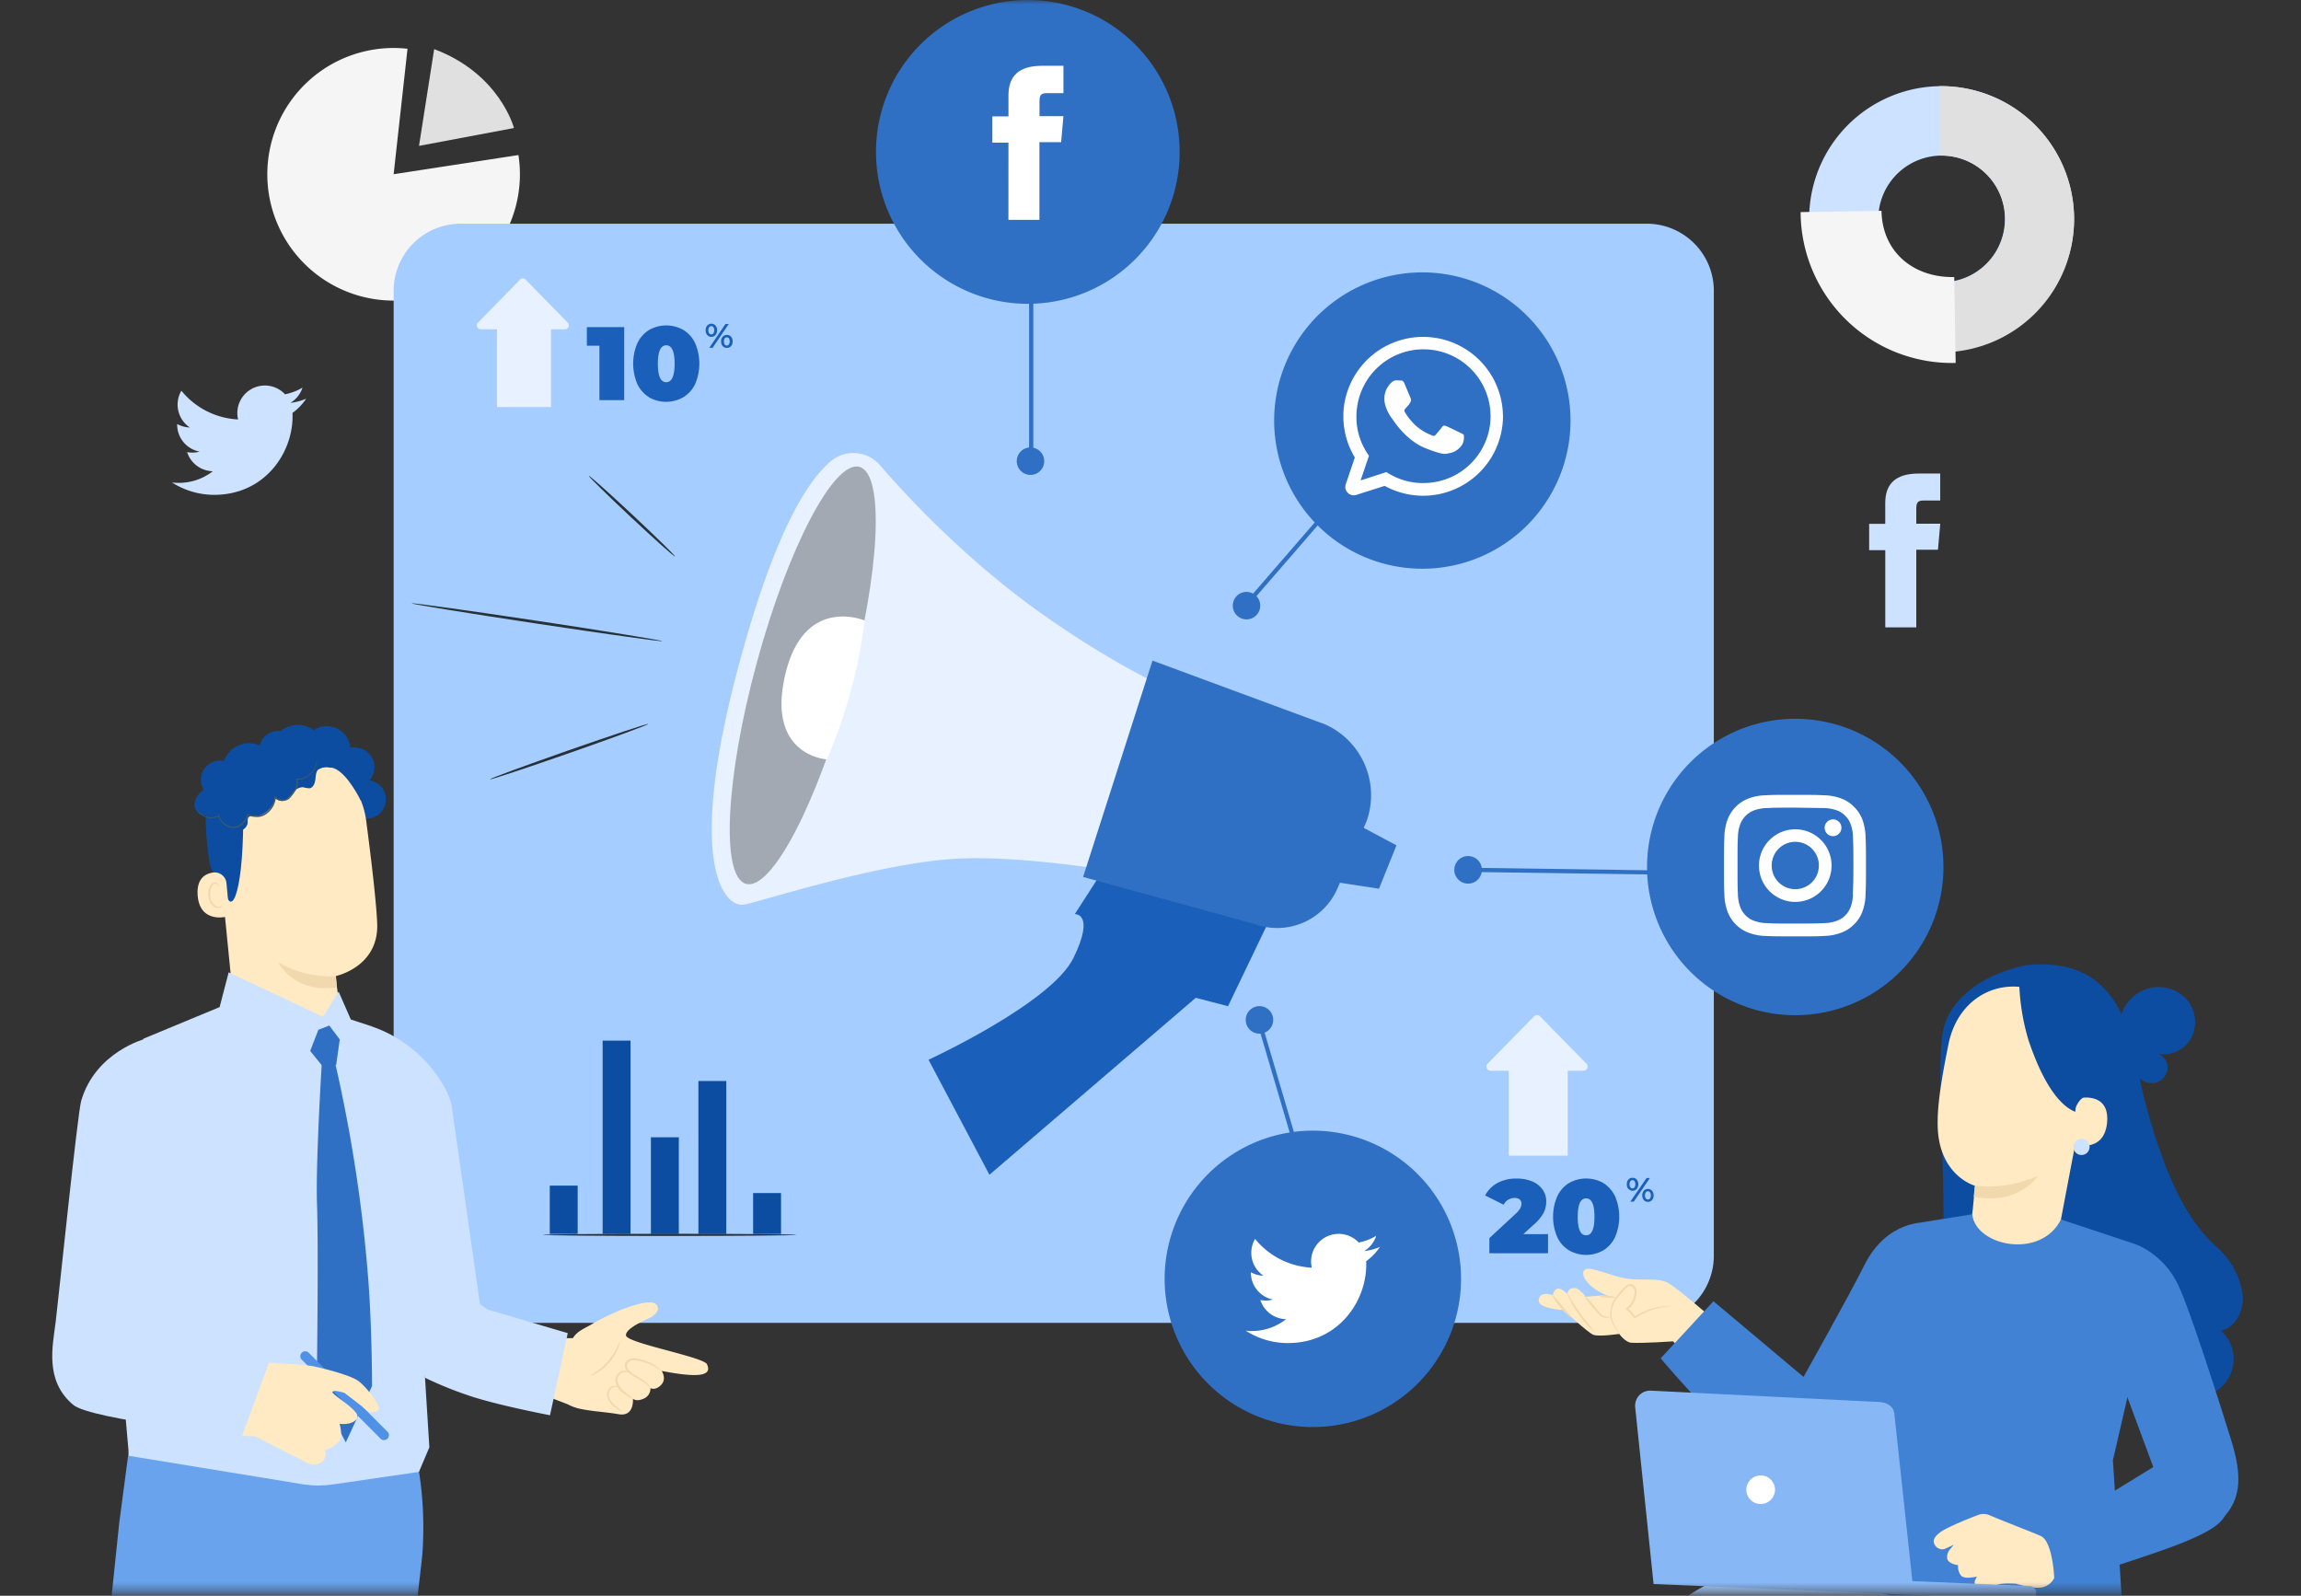 <svg xmlns="http://www.w3.org/2000/svg" width="261" height="181" fill="none" viewBox="0 0 261 181"><rect x="0" y="0" width="261" height="181" fill="#333333" stroke="none"/><mask id="a" width="261" height="181" x="0" y="0" maskUnits="userSpaceOnUse" style="mask-type:alpha"><path fill="#D9D9D9" d="M.5 0h260v180.622H.5z"/></mask><g mask="url(#a)"><path fill="#CCE2FF" d="M235.26 24.623a15.03 15.03 0 0 1-9.098 13.98 15.025 15.025 0 1 1-6.17-28.83 15.09 15.09 0 0 1 15.268 14.85m-22.207.356a7.18 7.18 0 0 0 4.561 6.54 7.18 7.18 0 0 0 9.207-9.548 7.18 7.18 0 0 0-6.7-4.321 7.204 7.204 0 0 0-7.068 7.33"/><path fill="#E0E0E0" d="M235.259 24.623a15.084 15.084 0 0 1-14.782 15.338l-.128-7.88a7.214 7.214 0 0 0 7.101-7.33 7.217 7.217 0 0 0-7.329-7.101l-.129-7.876a15.07 15.07 0 0 1 15.267 14.849"/><path fill="#F5F5F5" d="M221.829 41.168a17.16 17.16 0 0 1-12.391-4.858 17.17 17.17 0 0 1-5.196-12.253l9.174-.148c.076 4.658 3.617 7.605 8.251 7.515z"/><path fill="#CCE2FF" d="M213.846 71.16h3.517v-8.807h2.457l.262-2.952h-2.719v-1.677c0-.7.143-.951.813-.951h1.901v-3.061h-2.434c-2.614 0-3.802 1.15-3.802 3.356v2.352h-1.825v2.986h1.83z"/><path fill="#F5F5F5" d="m44.65 19.76 14.156-2.173A14.326 14.326 0 1 1 46.224 5.53z"/><path fill="#E0E0E0" d="m49.248 5.571-1.72 10.975 10.77-2.024s-1.583-6.151-9.05-8.95"/><path fill="#CCE2FF" d="M19.512 54.725a8.86 8.86 0 0 0 4.786 1.403c5.8 0 9.074-4.896 8.88-9.293a6.3 6.3 0 0 0 1.553-1.616 6.1 6.1 0 0 1-1.791.475 3.12 3.12 0 0 0 1.373-1.73 6.3 6.3 0 0 1-1.982.76 3.123 3.123 0 0 0-5.324 2.853 8.86 8.86 0 0 1-6.435-3.261 3.127 3.127 0 0 0 .95 4.168 3.15 3.15 0 0 1-1.426-.39 3.12 3.12 0 0 0 2.553 3.133 3.1 3.1 0 0 1-1.426.052 3.13 3.13 0 0 0 2.918 2.173 6.3 6.3 0 0 1-4.63 1.273"/><path fill="#A6CDFF" d="M186.787 25.373H52.262a7.61 7.61 0 0 0-7.61 7.61V142.44a7.61 7.61 0 0 0 7.61 7.609h134.525a7.61 7.61 0 0 0 7.61-7.609V32.983a7.61 7.61 0 0 0-7.61-7.61"/><path fill="#0C4DA2" d="M71.521 118.032h-3.165v21.927h3.165zm-5.996 16.446h-3.166v5.48h3.166zm11.473-5.481h-3.166v10.966h3.166zm5.386-6.383H79.22v17.349h3.165zm6.207 12.71h-3.165v4.639h3.165z"/><path fill="#1A5FB9" d="M184.704 134.859a.77.77 0 0 1-.176-.532.78.78 0 0 1 .176-.532.59.59 0 0 1 .476-.2.6.6 0 0 1 .475.2.89.89 0 0 1 0 1.064.626.626 0 0 1-.927 0zm.704-.185a.6.6 0 0 0 .085-.347.6.6 0 0 0-.085-.342.28.28 0 0 0-.243-.124.3.3 0 0 0-.134.032.3.3 0 0 0-.103.092.57.57 0 0 0-.091.342.55.55 0 0 0 .091.342.26.26 0 0 0 .237.124.3.3 0 0 0 .132-.03.3.3 0 0 0 .101-.089zm1.364-1.055h.375l-1.83 2.68h-.394zm-.314 2.505a.8.8 0 0 1-.176-.533.77.77 0 0 1 .176-.532.626.626 0 0 1 .927 0 .77.77 0 0 1 .181.532.8.8 0 0 1-.181.533.63.63 0 0 1-.463.2.63.63 0 0 1-.464-.2m.704-.191a.57.57 0 0 0 .09-.342.55.55 0 0 0-.09-.342.27.27 0 0 0-.238-.124.27.27 0 0 0-.242.119.6.6 0 0 0-.091.347.55.55 0 0 0 .091.342.29.29 0 0 0 .237.121.29.29 0 0 0 .238-.121z"/><path fill="#E7F1FF" d="M169.113 121.45h10.457a.47.47 0 0 0 .281-.069.47.47 0 0 0 .216-.508.5.5 0 0 0-.145-.25l-5.229-5.333a.45.45 0 0 0-.159-.113.46.46 0 0 0-.381 0 .5.5 0 0 0-.159.113l-5.228 5.333a.47.47 0 0 0-.12.536.48.48 0 0 0 .467.291"/><path fill="#E7F1FF" d="M177.826 120.457h-6.697v10.623h6.697z"/><path fill="#1A5FB9" d="M175.592 139.982v2.168h-6.654v-1.716l2.994-2.771a2.5 2.5 0 0 0 .519-.628c.081-.157.125-.331.128-.508a.6.6 0 0 0-.204-.476.92.92 0 0 0-.599-.171 1.37 1.37 0 0 0-1.217.77l-2.106-1.055a3.5 3.5 0 0 1 1.383-1.402 4.4 4.4 0 0 1 2.201-.513 4.5 4.5 0 0 1 1.74.318c.471.189.881.505 1.183.913.286.395.436.872.428 1.359.002.446-.097.886-.29 1.288a5 5 0 0 1-1.131 1.355l-1.184 1.074zm2.378 1.84a3.47 3.47 0 0 1-1.326-1.488 5.87 5.87 0 0 1 0-4.653 3.5 3.5 0 0 1 1.326-1.493 3.95 3.95 0 0 1 3.893 0 3.57 3.57 0 0 1 1.326 1.493 5.87 5.87 0 0 1 0 4.653c-.29.613-.75 1.13-1.326 1.488a3.92 3.92 0 0 1-3.893 0m2.89-3.803q0-2.087-.951-2.091-.95-.005-.95 2.091t.95 2.097q.951 0 .951-2.111zM80.216 37.993a.78.78 0 0 1-.176-.533.78.78 0 0 1 .176-.532.637.637 0 0 1 .95 0 .874.874 0 0 1 0 1.065.627.627 0 0 1-.95 0m.708-.186a.6.6 0 0 0 .086-.347.6.6 0 0 0-.086-.342.3.3 0 0 0-.247-.124.29.29 0 0 0-.238.124.57.57 0 0 0-.09.342.55.55 0 0 0 .09.342.28.28 0 0 0 .238.124.29.29 0 0 0 .247-.119m1.364-1.055h.371l-1.83 2.7h-.375zm-.313 2.505a.8.8 0 0 1-.181-.532.77.77 0 0 1 .18-.533.59.59 0 0 1 .476-.204.6.6 0 0 1 .475.204c.123.15.186.34.176.532a.78.78 0 0 1-.176.533.6.6 0 0 1-.475.2.58.58 0 0 1-.475-.2m.703-.19a.6.6 0 0 0 .086-.343.6.6 0 0 0-.086-.342.304.304 0 0 0-.475 0 .6.6 0 0 0-.086.347.6.6 0 0 0 .086.343.285.285 0 0 0 .374.087.3.3 0 0 0 .101-.092"/><path fill="#E7F1FF" d="M54.523 37.351h9.559a.446.446 0 0 0 .318-.755l-4.781-4.882a.445.445 0 0 0-.632 0L54.21 36.6a.447.447 0 0 0 .313.751"/><path fill="#E7F1FF" d="M62.503 36.443H56.37v9.72h6.132z"/><path fill="#1A5FB9" d="M70.802 37.105v8.284h-2.81V39.21h-1.426v-2.105zm2.824 7.955a3.5 3.5 0 0 1-1.326-1.487 5.88 5.88 0 0 1 0-4.654 3.5 3.5 0 0 1 1.326-1.492 3.94 3.94 0 0 1 3.893 0 3.47 3.47 0 0 1 1.326 1.492 5.88 5.88 0 0 1 0 4.654A3.5 3.5 0 0 1 77.5 45.06a3.92 3.92 0 0 1-3.893 0zm2.895-3.802c0-1.398-.318-2.092-.95-2.092-.633 0-.951.694-.951 2.092q.001 2.096.95 2.096c.633 0 .951-.713.951-2.11z"/><path fill="#263238" d="M90.36 140.068c0 .066-6.445.123-14.392.123-7.948 0-14.398-.057-14.398-.123 0-.067 6.446-.124 14.398-.124s14.392.057 14.392.124"/><path fill="#1A5FB9" d="m146.301 99.528-7.006 14.601-3.66-.95-23.405 20.073-6.907-13.048s13.937-6.412 16.437-11.541c2.5-5.128.152-4.976.152-4.976l5.79-8.984z"/><path fill="#E7F1FF" d="M137.246 80.063s-7.344-2.158-19.089-10.457c-8.589-6.084-15.3-13.31-18.29-16.784a4 4 0 0 0-5.6-.537c-2.585 2.182-6.145 7.648-10.024 21.542-6.844 24.493-1.934 29.151.124 28.785s15.605-4.848 24.517-5.229c8.912-.38 22.497 2.272 22.497 2.272z"/><path fill="#2F70C5" d="m156.416 100.806-4.772-.732 2.743-6.327 4.011 2.139z"/><path fill="#2F70C5" d="m155.025 93.106-2.134 4.929-1.165 2.69a7.45 7.45 0 0 1-9.506 4.05l-19.365-5.305 7.872-24.54 19.602 7.244a8.797 8.797 0 0 1 4.696 10.932"/><path fill="#000" d="M85.847 75.148C82.29 88.21 81.74 99.451 84.62 100.255s8.08-9.136 11.64-22.198c3.56-13.061 4.107-24.298 1.231-25.101s-8.09 9.135-11.645 22.192" opacity=".3"/><path fill="#fff" d="M98.082 70.386s-6.916-2.962-9.031 6.212 4.753 9.535 4.753 9.535a58.6 58.6 0 0 0 4.278-15.748"/><path fill="#263238" d="M73.531 82.116c.029.085-3.964 1.559-8.922 3.289-4.957 1.73-8.997 3.075-9.03 2.99-.034-.086 3.968-1.554 8.926-3.29 4.957-1.734 8.998-3.07 9.026-2.99m1.609-9.391c0 .085-6.388-.803-14.235-1.987-7.848-1.184-14.208-2.215-14.198-2.3.01-.086 6.388.803 14.26 1.986 7.87 1.184 14.188 2.23 14.174 2.3m1.42-9.605c-.061.066-2.295-1.93-4.99-4.454s-4.834-4.62-4.777-4.687c.057-.066 2.295 1.93 4.99 4.454s4.834 4.625 4.777 4.687"/><path fill="#2F70C5" d="M148.913 161.865a16.807 16.807 0 0 1-11.885-28.693 16.81 16.81 0 0 1 23.773-.002 16.81 16.81 0 0 1-.001 23.774 16.8 16.8 0 0 1-11.887 4.921"/><path fill="#fff" d="M141.301 150.938a8.85 8.85 0 0 0 4.786 1.402c5.799 0 9.074-4.896 8.879-9.288a6.4 6.4 0 0 0 1.559-1.621 6.2 6.2 0 0 1-1.796.475 3.12 3.12 0 0 0 1.373-1.73 6.2 6.2 0 0 1-1.982.761 3.124 3.124 0 0 0-3.754-.613 3.13 3.13 0 0 0-1.569 3.465 8.87 8.87 0 0 1-6.436-3.261 3.127 3.127 0 0 0 .95 4.169 3.1 3.1 0 0 1-1.426-.39 3.125 3.125 0 0 0 2.505 3.099 3.1 3.1 0 0 1-1.426.052 3.13 3.13 0 0 0 2.919 2.172 6.3 6.3 0 0 1-4.582 1.308"/><path fill="#2F70C5" d="m143.093 115.936-.456.134 4.438 15.06.456-.135z"/><path fill="#2F70C5" d="M144.419 115.683a1.56 1.56 0 0 1-1.863 1.529 1.55 1.55 0 0 1-1.225-1.225 1.56 1.56 0 0 1 .663-1.6 1.556 1.556 0 0 1 1.968.194c.293.292.457.689.457 1.102m59.217-.532a16.81 16.81 0 1 1-.005-33.622 16.81 16.81 0 0 1 .005 33.622"/><path fill="#fff" d="M211.607 94.878a6 6 0 0 0-.371-1.949 4 4 0 0 0-.95-1.426 3.9 3.9 0 0 0-1.426-.927 5.8 5.8 0 0 0-1.944-.37c-.856-.038-1.132-.048-3.328-.048s-2.447 0-3.327.048a5.8 5.8 0 0 0-1.944.37 4.13 4.13 0 0 0-2.348 2.344 6 6 0 0 0-.371 1.949c-.038.855-.047 1.126-.047 3.303s0 2.453.047 3.327c.014.665.14 1.322.371 1.944a4.1 4.1 0 0 0 2.348 2.344 5.8 5.8 0 0 0 1.944.375c.856.038 1.127.048 3.327.048s2.453 0 3.328-.048a5.8 5.8 0 0 0 1.944-.375 3.9 3.9 0 0 0 1.426-.922 4 4 0 0 0 .95-1.426c.232-.623.357-1.28.371-1.944.038-.856.048-1.132.048-3.328s-.01-2.433-.048-3.289m-1.426 6.545a4.4 4.4 0 0 1-.276 1.488 2.63 2.63 0 0 1-1.521 1.521 4.4 4.4 0 0 1-1.487.276c-.846.038-1.098.047-3.242.047s-2.377 0-3.237-.047a4.4 4.4 0 0 1-1.488-.276 2.44 2.44 0 0 1-.922-.599 2.5 2.5 0 0 1-.603-.922 4.5 4.5 0 0 1-.276-1.488c-.038-.846-.043-1.098-.043-3.241 0-2.144 0-2.377.043-3.237a4.5 4.5 0 0 1 .276-1.493 2.7 2.7 0 0 1 1.525-1.521c.477-.176.98-.269 1.488-.276.846-.038 1.098-.047 3.237-.047l3.242.047a4.5 4.5 0 0 1 1.487.276c.349.13.664.337.923.604.266.257.47.57.598.917a4.4 4.4 0 0 1 .276 1.493c.038.846.048 1.098.048 3.237s-.029 2.395-.067 3.241z"/><path fill="#fff" d="M203.636 94.065a4.117 4.117 0 1 0 0 8.235 4.117 4.117 0 0 0 0-8.235m0 6.793a2.678 2.678 0 0 1-2.625-3.198 2.674 2.674 0 0 1 5.301.522 2.676 2.676 0 0 1-2.676 2.676m4.283-7.918a.951.951 0 1 0 0 1.902.951.951 0 0 0 0-1.903"/><path fill="#2F70C5" d="m166.538 98.423-.007.475 22.305.316.007-.475z"/><path fill="#2F70C5" d="M167.463 97.413a1.56 1.56 0 0 1 .576 1.64 1.56 1.56 0 0 1-2.193 1.019 1.562 1.562 0 0 1 .46-2.955c.41-.058.825.048 1.157.295M116.584 34.46a17.22 17.22 0 0 1-15.915-10.643 17.2 17.2 0 0 1-1.306-6.596A17.223 17.223 0 0 1 116.584 0a17.22 17.22 0 0 1 17.221 17.22 17.2 17.2 0 0 1-1.305 6.597 17.24 17.24 0 0 1-9.321 9.331 17.2 17.2 0 0 1-6.595 1.313"/><path fill="#fff" d="M114.384 24.936h3.517v-8.813h2.462l.262-2.947h-2.714v-1.659c0-.694.138-.95.812-.95h1.902V7.463h-2.434c-2.619 0-3.802 1.155-3.802 3.36V13.2h-1.83v2.985h1.83z"/><path fill="#2F70C5" d="M117.206 31.352h-.476v20.172h.476z"/><path fill="#2F70C5" d="M115.377 51.92a1.555 1.555 0 0 1 1.29-1.154 1.56 1.56 0 0 1 1.468 2.477 1.56 1.56 0 0 1-1.632.577 1.563 1.563 0 0 1-1.126-1.9m45.954 12.59a16.807 16.807 0 1 1 11.886-28.692 16.8 16.8 0 0 1 4.926 11.885 16.81 16.81 0 0 1-16.812 16.807"/><path fill="#fff" fill-rule="evenodd" d="M170.474 47.014a9.054 9.054 0 0 0-18.095-.162v.39a8.93 8.93 0 0 0 1.298 4.644l-1.013 2.995a.952.952 0 0 0 1.217 1.24l3.18-1.012a9.057 9.057 0 0 0 12.206-3.404 9.06 9.06 0 0 0 1.217-4.463zm-9.031 7.781a7.57 7.57 0 0 1-4.187-1.25l-2.924.95.951-2.804a7.47 7.47 0 0 1-1.426-4.43 6 6 0 0 1 .038-.732 7.6 7.6 0 0 1 7.645-6.907 7.605 7.605 0 0 1 7.513 7.05c0 .2.024.394.024.59a7.606 7.606 0 0 1-7.653 7.528z" clip-rule="evenodd"/><path fill="#fff" fill-rule="evenodd" d="M165.574 49.057c-.223-.109-1.317-.641-1.516-.717s-.352-.11-.504.114c-.152.223-.575.713-.704.86-.128.147-.256.162-.475.052a6 6 0 0 1-1.787-1.093 6.7 6.7 0 0 1-1.231-1.52c-.129-.22 0-.338.095-.448s.223-.261.337-.39l.081-.104q.08-.125.138-.261a.4.4 0 0 0 0-.386c-.057-.114-.504-1.197-.689-1.64-.186-.441-.366-.36-.499-.36s-.276-.024-.423-.024a.84.84 0 0 0-.595.275 2.48 2.48 0 0 0-.774 1.84c.004.254.042.507.114.75.173.552.442 1.068.794 1.527.109.142 1.53 2.443 3.802 3.327s2.258.584 2.667.547a2.2 2.2 0 0 0 1.492-1.046c.149-.327.196-.692.133-1.046-.076-.09-.237-.147-.456-.257" clip-rule="evenodd"/><path fill="#2F70C5" d="m151.621 56.378.359.312-10.28 11.872-.359-.311z"/><path fill="#2F70C5" d="M142.808 69.344a1.56 1.56 0 0 0-.277-1.71 1.558 1.558 0 1 0 .277 1.71"/><path fill="#FFEAC4" d="M194.548 149.817s-4.178-3.632-5.295-4.278c-1.117-.647-3.028-.252-4.72-.509-1.692-.256-4.093-1.397-4.701-1.064-.722.389.033 2.029 2.619 3.046l-.751-.071-1.839.152s-.685-1.003-1.265-.998c-.827 0-.803.694-.803.694s-1.26-1.483-1.673.119c0 0-1.483-.556-1.583.561 0 0-.328.898 2.852 1.14 0 0 2.69 2.529 3.327 2.786s2.952-.095 2.952-.095.665.95 1.369 1.003c1.335.076 4.753-.157 4.753-.157l1.35 1.611z"/><path fill="#F1D9AD" d="M183.757 151.347a4 4 0 0 0-.328-.533 4 4 0 0 1-.633-1.525 3.03 3.03 0 0 1 .808-2.239c.143-.181.305-.361.476-.542q.236-.282.518-.518a.436.436 0 0 1 .58 0 .79.79 0 0 1 .223.642 2.34 2.34 0 0 1-.922 1.735l-.114.085.109.095c.333.277.627.597.875.951l.062.09.085-.062a8.2 8.2 0 0 1 2.914-1.221c.76-.152 1.217-.157 1.217-.186a.9.9 0 0 0-.328 0 6 6 0 0 0-.913.081 7.7 7.7 0 0 0-3.004 1.169l.148.029a5 5 0 0 0-.908-1.027v.181a2.58 2.58 0 0 0 1.017-1.901 1.02 1.02 0 0 0-.304-.832.64.64 0 0 0-.442-.167.8.8 0 0 0-.423.157 4 4 0 0 0-.552.556 9 9 0 0 0-.475.561 3.15 3.15 0 0 0-.799 2.377c.114.569.36 1.103.718 1.559q.167.267.395.485"/><path fill="#F1D9AD" d="M179.621 146.874a9.5 9.5 0 0 0 1.26 1.678q.26.323.551.618c.176.169.4.279.642.314.16.015.323-.004.475-.058q.159-.05.152-.08c-.005-.019-.062 0-.166 0a1.7 1.7 0 0 1-.423 0 1.1 1.1 0 0 1-.523-.305c-.162-.166-.328-.394-.518-.613a9.3 9.3 0 0 0-1.45-1.554m1.247 4.193c.052-.048-.78-.951-1.649-2.163-.87-1.212-1.426-2.291-1.512-2.258a11.75 11.75 0 0 0 3.161 4.421m-2.628-1.645a13 13 0 0 0-1.074-1.336 8.5 8.5 0 0 0-1.15-1.274c.232.527.554 1.009.95 1.426.338.479.772.882 1.274 1.184m4.967-2.277c0-.066-.376-.143-.856-.176s-.874 0-.874.062.38.143.855.176.87.005.875-.062"/><path fill="#4282D5" d="M218.502 138.652s-4.449-.328-7.03 4.853c-1.711 3.427-6.901 12.672-6.901 12.672l-10.215-8.58-5.989 6.474s10.224 12.178 14.198 13.1 8.651-1.768 10.115-3.846c1.464-2.077 6.345-7.129 6.345-7.129z"/><path fill="#0C4DA2" d="m219.738 149.626.713-11.479c0-8.912-.898-19.222.195-22.135 2.011-5.381 9.24-6.536 9.24-6.536 9.754-.998 11.727 6.46 12.92 13.271.199 1.16.755 3.204 1.454 5.571 1.597 4.919 3.57 9.981 7.287 13.228a8.9 8.9 0 0 1 2.771 4.881c.371 1.849-.552 4.121-2.405 4.492a4.31 4.31 0 0 1 1.433 3.525 4.3 4.3 0 0 1-1.909 3.291c-1.535 1.032-3.531.951-5.375.818-1.845-.133-3.756-.409-5.229-1.507s-2.263-2.885-2.852-4.62A43 43 0 0 1 236.27 146z"/><path fill="#FFEAC4" d="m229.535 111.996.694-.475 6.127 3.645a1.853 1.853 0 0 1 1.426 2.03l-4.012 21.123c-.214 1.426 0 2.809-1.06 3.803l-7.182 6.744c-2.519 2.439-1.383-3.612-2.572-6.911-.08-.233.542-.95.528-1.103a5 5 0 0 1 0-.475c.071-1.739.29-3.227.29-3.227.176-1.902.257-2.676.252-2.657s-3.931-1.079-4.221-6.384c-.143-2.638.504-6.136 1.188-9.573.927-4.758 4.692-7.139 8.542-6.54"/><path fill="#F1D9AD" d="M224.002 134.487c2.454.292 4.94-.103 7.183-1.14 0 0-2.13 3.427-7.306 2.4z"/><path fill="#0C4DA2" d="M236.256 126.251s-3.213.589-6.179-8.309a25.3 25.3 0 0 1-1.046-6.612l1.217-.171s6.902 3.152 7.011 3.261 1.241 4.012 1.241 4.012z"/><path fill="#FFEAC4" d="M235.422 125.774c.043-.385.585-1.255.951-1.278 1.041-.053 2.881.223 2.629 2.852-.343 3.56-3.846 2.476-3.846 2.376s.124-2.605.266-3.95"/><path fill="#CCE2FF" d="M237.018 130.082a.916.916 0 1 1-.95-.903.9.9 0 0 1 .358.057q.174.065.308.193a.9.9 0 0 1 .284.653"/><path fill="#0C4DA2" d="M248.142 113.483a4.32 4.32 0 0 0-4.221-1.426 4.56 4.56 0 0 0-3.289 2.985l-.433 8.96a1.62 1.62 0 0 0 1.804-.33 1.63 1.63 0 0 0 .349-1.8 2.05 2.05 0 0 0 2.097.951 1.854 1.854 0 0 0 1.426-1.735 1.71 1.71 0 0 0-1.046-1.54 3.63 3.63 0 0 0 3.622-1.654 3.93 3.93 0 0 0-.309-4.411"/><path fill="#4282D5" d="M217.986 138.647s-5.49 7.41-5.941 9.982c-.452 2.571.822 19.169 1.478 22.04l-4.25 9.559 7.263 1.702 24.147-.414-1.018-15.89 2.444-10.561.251-13.894-8.589-2.852c-2.253 4.549-9.668 3.056-10.067-.585z"/><path fill="#4282D5" d="M242.36 141.171a9.3 9.3 0 0 1 4.654 4.473c1.369 2.747 5.119 14.644 6.05 17.658 1.027 3.327 1.355 6.136-.518 8.422-.542.656-.632 1.45-4.582 3.1-3.95 1.649-14.259 4.753-14.259 4.753l-2.201-5.357 12.743-7.814-3.679-9.92z"/><path fill="#FFEAC4" d="m220.57 175.697 1.041-.475-.39.475a1.34 1.34 0 0 0-.347 1.117c.157.59 1.232.718 1.232.718-.041.41.069.82.309 1.155.38.504 1.82.138 1.82.138l-.2.428c-.242.475.343 1.026.618 1.098a3.9 3.9 0 0 0 1.802-.542c.475-.314 2.224-.171 2.224-.171s2.196.698 3.128.366a2.03 2.03 0 0 0 1.202-1.013s-.156-4.102-1.502-4.753c-.684-.328-4.667-1.858-5.851-2.376a1.7 1.7 0 0 0-1.259-.029c-1.289.475-3.627 1.459-4.216 1.901 0 0-1.022.642-.818 1.255a.99.99 0 0 0 .821.733q.195.026.386-.025"/><path fill="#A6CDFF" d="M189.998 182.252c-1.473 1.364-3.736 5.828-1.331 11.075 1.526 3.327 22.573 35.868 22.573 35.868l8.556-5.623s-7.306-15.344-9.773-22.511c-1.853-5.462-5.984-13.884-6.25-14.436l13.266-4.872s-14.179-4.501-19.341-3.398c-5.162 1.102-7.7 3.897-7.7 3.897"/><path fill="#88B7F5" d="m187.241 157.736 25.91 1.288c.841.033 1.63.475 1.72 1.307l2.049 19.013 13.347.556a.779.779 0 0 1-.062 1.554l-13.119-.542-2.49-.104-27.032-1.136-2.087-20.059a1.72 1.72 0 0 1 .454-1.34c.168-.178.371-.318.597-.411a1.7 1.7 0 0 1 .713-.126"/><path fill="#fff" d="M201.336 169.048a1.627 1.627 0 0 1-3.231.181 1.626 1.626 0 1 1 3.231-.181"/><path fill="#69A2ED" d="M47.006 164.179a41.2 41.2 0 0 1 .899 12.121c-.2 2.576-8.903 73.846-8.903 73.846H27.276l3.298-66.982-.95.209s-6.407 28.566-6.93 33.191c-.476 4.159-5.875 34.361-5.875 34.361l-10.733.124 3.446-39.951 3.988-38.334 1.473-11.142z"/><path fill="#0C4DA2" d="M41.2 92.8a2.168 2.168 0 1 0 .703-4.277 2.252 2.252 0 0 0-2.158-3.698 2.7 2.7 0 0 0-4.178-2.006 3.03 3.03 0 0 0-3.736.114 2.158 2.158 0 0 0-1.716 3.755"/><path fill="#FFEAC4" d="m31.476 85.096.476-.024a9.2 9.2 0 0 1 9.582 7.995c.58 4.425 1.16 9.316 1.25 11.702.186 4.934-4.71 5.946-4.71 5.946l.708 5.904-11.987.223-2.125-21.437c-.699-5.08 1.692-9.734 6.806-10.31"/><path fill="#F1D9AD" d="M38.11 110.725a12 12 0 0 1-6.555-1.569s1.773 3.56 6.654 2.852z"/><path fill="#0C4DA2" d="M40.944 90.847s-1.455-3.023-2.976-3.67c-1.849-.784-2.529 1.236-4.278.842-1.749-.395-3.507-1.15-5.195.266-1.854 1.564-.903 2.515-.903 4.72-.043 8.898-1.535 11.489-2.205 7.33-.077-.476-1.365-.756-1.65-2.681-.366-2.496-.613-5.538-.142-7.344.399-1.526 1.202-2.605 2.676-3.803 2.333-1.925 5.66-2.129 7.928-2.015s6.759 2.505 6.745 6.355"/><path fill="#FFEAC4" d="M25.69 100.188a1.347 1.347 0 0 0-1.511-1.222c-.918.133-1.901.708-1.759 2.605.276 3.365 3.598 2.376 3.598 2.3s-.195-2.276-.328-3.683"/><path fill="#F1D9AD" d="M25.216 102.682s-.058.048-.153.1a.58.58 0 0 1-.437.043 1.46 1.46 0 0 1-.78-1.245 1.95 1.95 0 0 1 .1-.856.66.66 0 0 1 .404-.475.294.294 0 0 1 .357.133c.052.09.038.162.057.162s.067-.062.029-.195a.4.4 0 0 0-.153-.205.44.44 0 0 0-.328-.057.82.82 0 0 0-.57.571c-.12.301-.164.628-.128.95.076.68.475 1.284.95 1.383a.62.62 0 0 0 .533-.133c.118-.114.118-.176.118-.176"/><path fill="#0C4DA2" d="M25.438 93.651c.43.318.934.52 1.464.59a1.094 1.094 0 0 0 1.179-.832c.028-.238-.043-.509.105-.699.147-.19.513-.171.798-.157.989.057 2.077-1.084 2.281-2.048a.884.884 0 0 0 1.189.185c.3-.209.562-.468.775-.765a1.43 1.43 0 0 1 1.13-.637q.364.106.742.128c.438-.062.628-.594.675-1.036s.072-.95.433-1.217a1.77 1.77 0 0 1 1.207-.09c.409.038.95-.081 1.017-.475a.8.8 0 0 0-.185-.609 2.19 2.19 0 0 0-2.619-.699 2.962 2.962 0 0 0-5.466-.3 3.008 3.008 0 0 0-4.753 1.332 2.18 2.18 0 0 0-2.296 3.289 2.07 2.07 0 0 0-1.055 1.706c0 .7.736 1.36 1.402 1.141a1.207 1.207 0 0 0 2.144 1.098"/><path fill="#455A64" d="M35.935 86.26v.062q.008.09 0 .18a2 2 0 0 1-.21.66c-.17.329-.412.615-.708.837-.391.302-.87.469-1.364.476l.057-.081a1.23 1.23 0 0 1-.024.95 3.5 3.5 0 0 1-.537.86 2.7 2.7 0 0 1-.356.405 1.2 1.2 0 0 1-.523.223 1.24 1.24 0 0 1-1.108-.332l.124-.043a2.52 2.52 0 0 1-.984 1.801c-.308.253-.69.4-1.088.419-.376 0-.748-.063-1.103-.186l.085-.043c-.154.417-.41.788-.746 1.08a1.43 1.43 0 0 1-1.16.38 1.86 1.86 0 0 1-1.501-1.383l.08.033a1.76 1.76 0 0 1-1.15.228 1.9 1.9 0 0 1-.827-.323 1.6 1.6 0 0 1-.4-.395.7.7 0 0 1-.09-.166c.143.2.32.374.523.513.24.159.517.257.803.285.378.05.76-.033 1.084-.233l.062-.038v.072a1.75 1.75 0 0 0 1.426 1.278 1.28 1.28 0 0 0 1.05-.356c.317-.277.558-.628.704-1.022v-.067h.062c.338.12.696.18 1.055.176a1.7 1.7 0 0 0 1.008-.385 2.4 2.4 0 0 0 .95-1.701v-.162l.11.119a1.1 1.1 0 0 0 .979.294 1 1 0 0 0 .475-.194q.191-.173.342-.38c.213-.248.389-.525.523-.823.122-.267.134-.57.033-.846l-.033-.076h.086c.47.003.928-.145 1.307-.423a2.4 2.4 0 0 0 .703-.79c.141-.277.236-.575.28-.883"/><path fill="#FFEAC4" d="M62.89 151.783h2.086c.513-.779 1.036-.95 2.125-1.568 2.761-1.635 6.445-2.957 7.234-2.329s-.18 1.321-.475 1.511-2.962 1.222-2.852 2.087c.109.865 8.798 2.429 9.183 3.256.513 1.117-.404 1.568-4.093.95l-1.045-.185s.603.879-.057 1.573c-.661.694-1.212.376-1.212.376a1.26 1.26 0 0 1-.785 1.198c-.846.375-1.207 0-1.207 0s.2 2.077-1.63 1.758c-1.655-.285-2.786-.285-4.411-.622a5.3 5.3 0 0 1-1.365-.509l-2.062-.789c-.333-1.497.404-6.303.565-6.707"/><path fill="#F1D9AD" d="M73.787 157.444a4.2 4.2 0 0 0-.974-.794c-.333-.2-.765-.404-1.203-.713a1.9 1.9 0 0 1-.613-.613.95.95 0 0 1-.114-.476.73.73 0 0 1 .21-.475 1.12 1.12 0 0 1 .898-.309q.424.036.831.162c.456.12.894.301 1.303.537q.415.239.765.565c.162.157.233.257.223.267-.01.009-.37-.328-1.069-.685a6.3 6.3 0 0 0-1.279-.475 4.3 4.3 0 0 0-.784-.138.92.92 0 0 0-.718.242.565.565 0 0 0-.057.68c.135.22.316.407.533.547.408.304.831.523 1.164.746.272.171.514.385.718.632.138.2.18.295.166.3m-3.469-5.385c-.007.272-.068.54-.18.789a5.4 5.4 0 0 1-.999 1.687 5.5 5.5 0 0 1-1.516 1.236c-.23.147-.487.248-.756.295a7.48 7.48 0 0 0 3.451-4.007"/><path fill="#F1D9AD" d="M71.796 158.642a1.9 1.9 0 0 1-.666-.328 6 6 0 0 1-.65-.475 1.77 1.77 0 0 1-.59-.837 1.26 1.26 0 0 1 .085-1.041 1 1 0 0 1 .728-.475c.508-.052.741.228.713.233a1.5 1.5 0 0 0-.685-.067.85.85 0 0 0-.565.404 1.1 1.1 0 0 0-.048.856c.099.29.275.548.509.746.214.2.423.366.599.509.356.285.57.442.57.475"/><path fill="#F1D9AD" d="M70.549 160.116c0 .028-.229-.095-.556-.319a2.43 2.43 0 0 1-1.056-1.145 1.25 1.25 0 0 1 0-.908.88.88 0 0 1 .547-.509.74.74 0 0 1 .475 0c.11.048.152.1.143.11a1.1 1.1 0 0 0-.58.043.7.7 0 0 0-.4.427 1.08 1.08 0 0 0 0 .742c.211.447.54.828.951 1.103.324.261.5.432.476.456"/><path fill="#CCE2FF" d="m55.346 148.546-.903-.604-3.204-22.445c-.275-1.963-3.26-7.13-9.126-9.088l1.189 12.701 4.886 27.155a42 42 0 0 0 4.82 1.972c3.127 1.098 9.378 2.291 9.378 2.291l2.015-9.311z"/><path fill="#CCE2FF" d="m16.26 117.821 8.652-3.589 1.026-3.945 10.686 5.043 1.787-2.852 1.383 3.161 2.339.765 5.466 9.611v20.482l1.103 17.668-1.184 2.79-9.792 1.426c-1.07.159-2.157.159-3.227 0l-19.873-3.247-.509-5.837 2.068-16.065z"/><path fill="#2F70C5" d="M35.96 136.644c-.172-4.506.536-15.989.536-15.989l1.483-.238a168 168 0 0 1 3.803 24.845c.418 5.537.418 11.954.418 11.954l-2.98 6.393-3.294-6.355s.223-15.12.033-20.61"/><path fill="#2F70C5" d="m36.11 116.809 1.241-.485 1.188 1.578-.408 2.876-1.483.238-1.464-1.811z"/><path fill="#CCE2FF" d="M16.494 117.821s-5.671 1.469-7.287 7.054c-.409 1.426-2.557 22.297-2.885 25.007-.328 2.709-1.317 6.706 1.987 9.468 2.043 1.711 19.15 3.489 19.15 3.489l3.46-8.252-13.522-5.266 2.072-18.024z"/><path fill="#4F91E7" d="m43.155 163.172-8.965-8.988a.558.558 0 0 1 .803-.77l8.965 8.988a.556.556 0 0 1-.183.898.55.55 0 0 1-.62-.128"/><path fill="#FFEAC4" d="M30.512 154.549c.057.043 3.945.19 5.147.447 1.203.256 4.05.979 4.963 1.625.912.647 2.742 2.99 2.281 3.327a1.04 1.04 0 0 1-1.321 0c-.252-.237-2.486-1.939-2.486-1.939s-1.34-.451-1.383-.104 3.327 2.172 2.79 2.989c-.537.818-1.987.604-1.987.604s.414 1.312-.043 1.973a3.54 3.54 0 0 1-1.592 1.003 1.245 1.245 0 0 1-.732 1.568c-.803.328-2.01-.475-2.01-.475l-5.182-2.634-1.492-.085z"/></g></svg>
